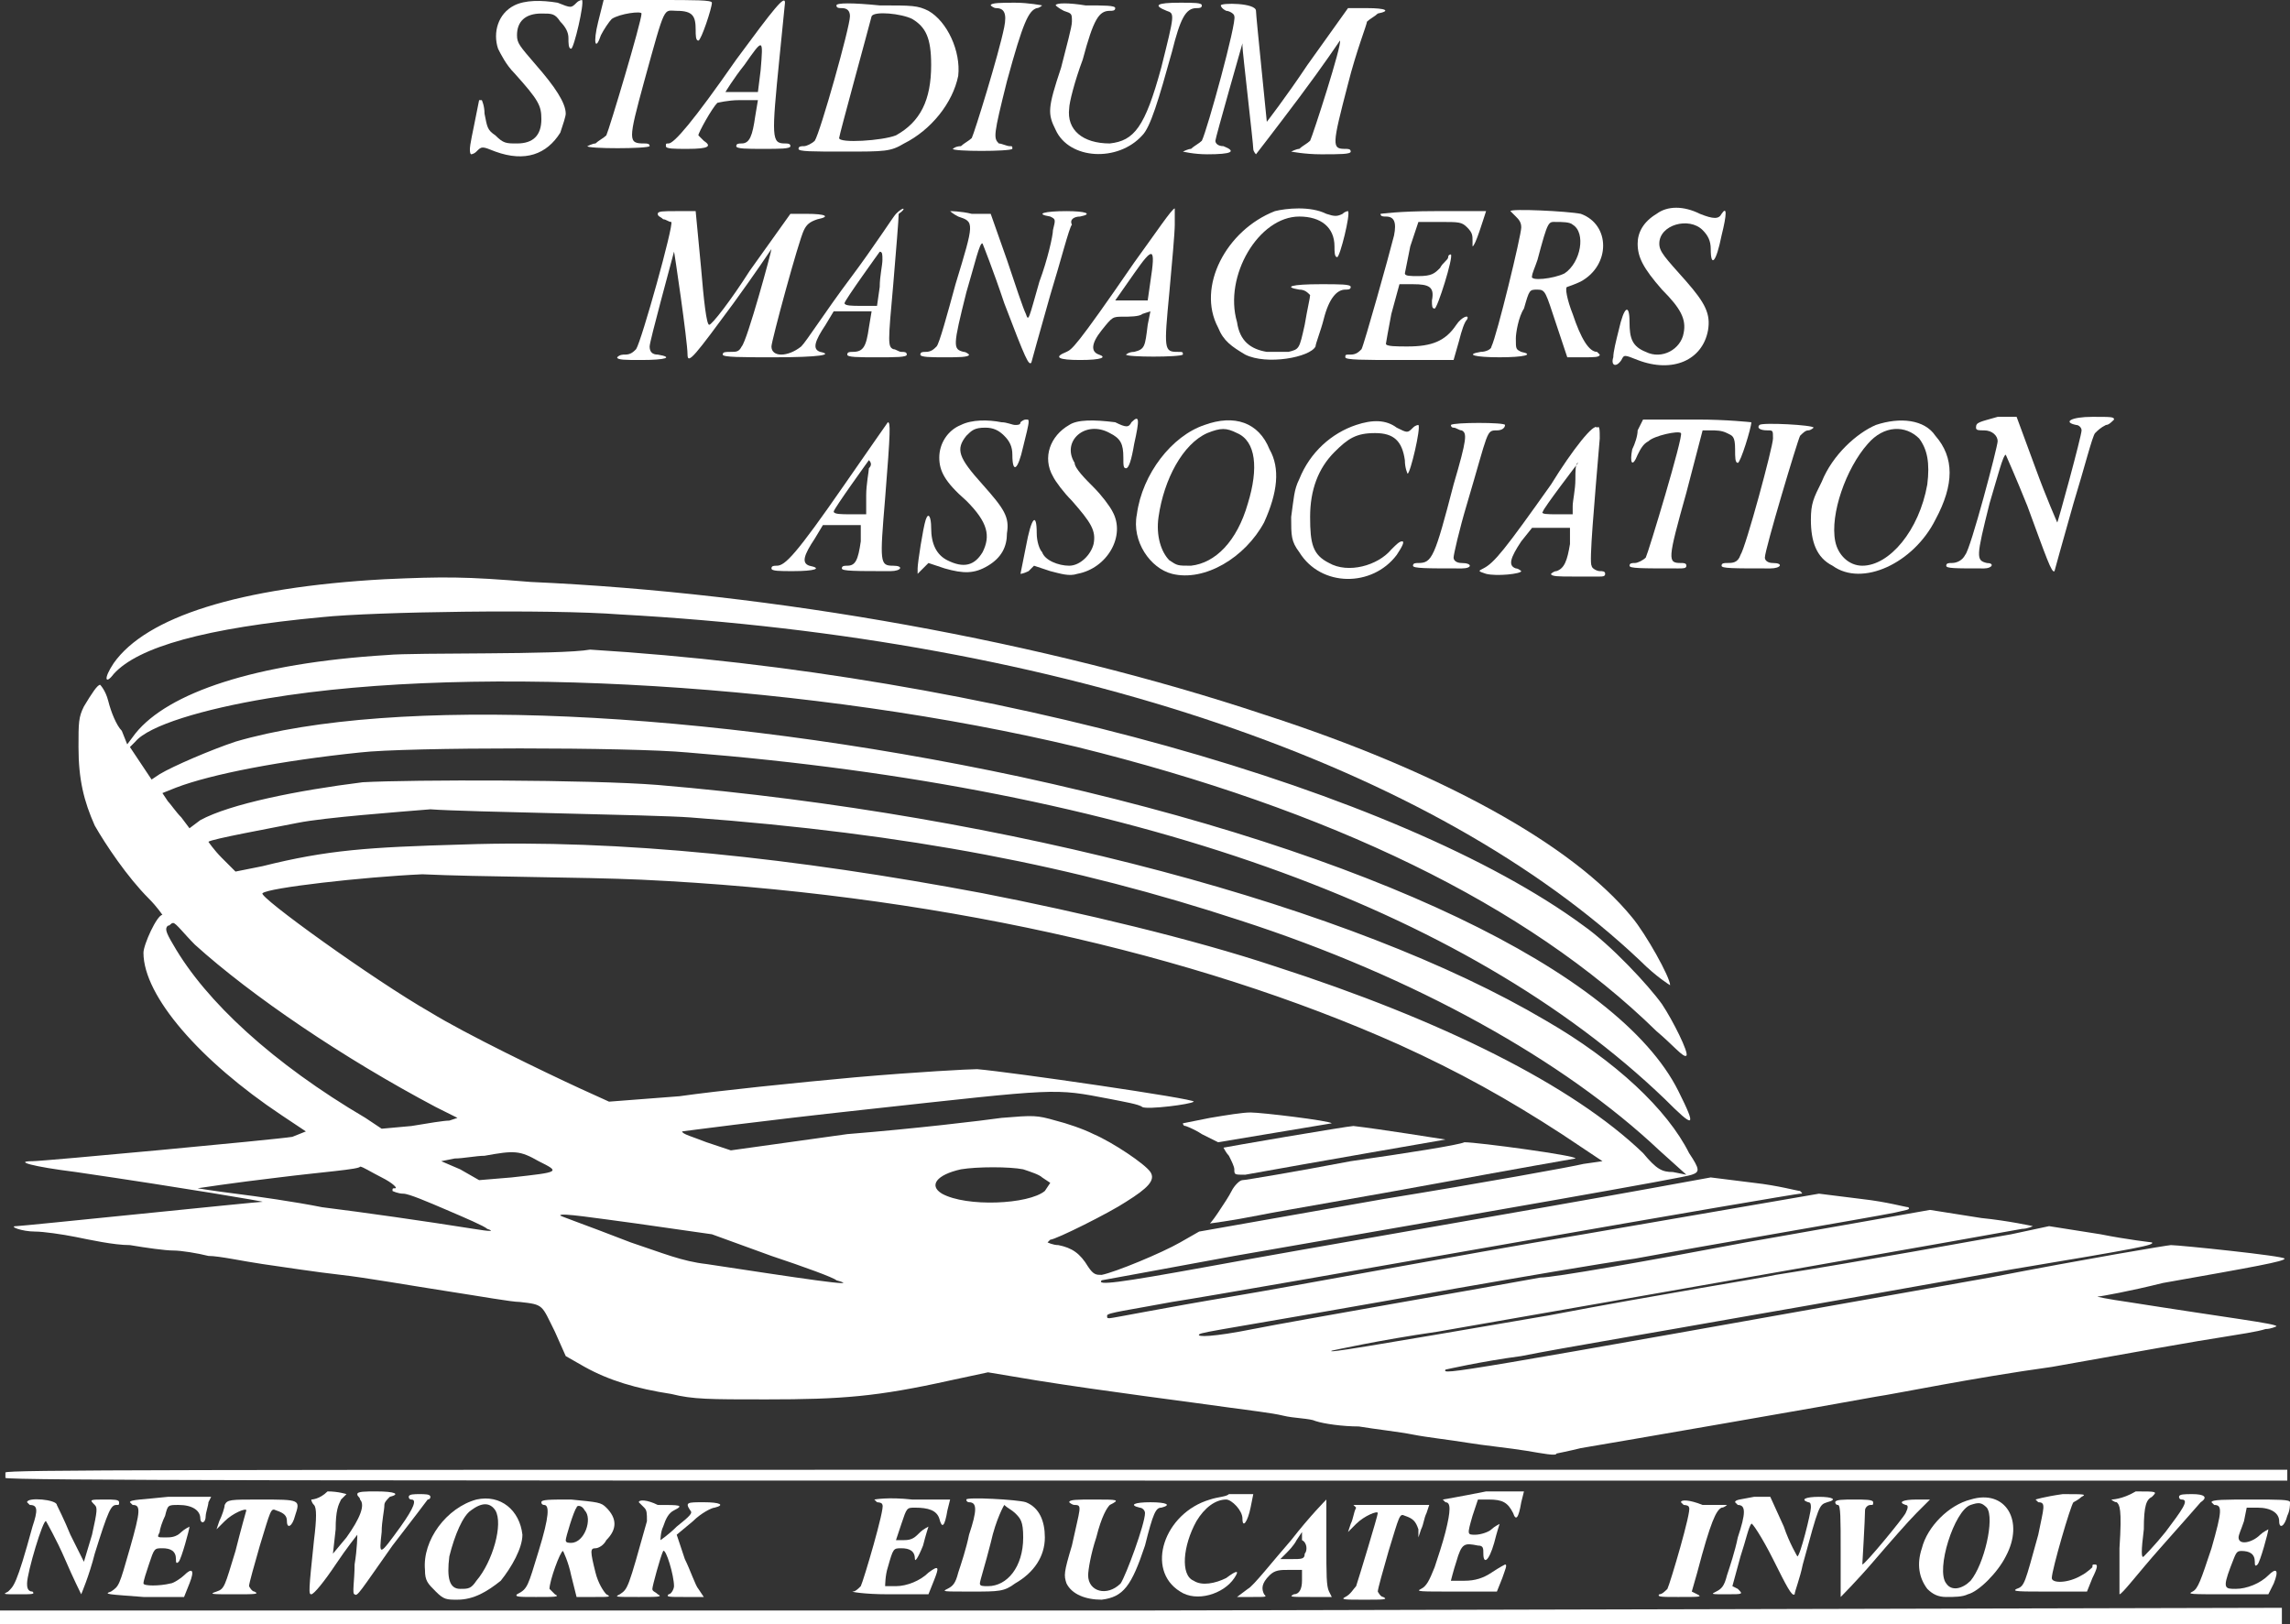 <?xml version="1.0" encoding="utf-8"?>
<!-- Generator: Adobe Illustrator 24.3.0, SVG Export Plug-In . SVG Version: 6.00 Build 0)  -->
<svg version="1.1" id="Layer_3" xmlns="http://www.w3.org/2000/svg" xmlns:xlink="http://www.w3.org/1999/xlink" x="0px" y="0px"
	 viewBox="0 0 84.6 60" style="enable-background:new 0 0 84.6 60;" xml:space="preserve">
<rect x="0" y="0" width="84.6" height="60" fill="#333333" stroke="none"/>
<style type="text/css">
	.st0{fill-rule:evenodd;clip-rule:evenodd;fill:#FFFFFF;}
</style>
<g>
	<path class="st0" d="M19,0.2c-0.6,0.3-0.8,1-0.6,1.6C18.5,2,18.7,2.4,19,2.7c0.9,1,1,1.2,1,1.7c0,0.6-0.3,0.9-0.9,0.9
		c-0.4,0-0.5,0-0.8-0.3C18,4.8,18,4.7,17.9,4.2c0-0.3-0.1-0.5-0.1-0.5c0,0-0.1,0-0.1,0c0,0-0.1,0.5-0.2,1c-0.1,0.5-0.2,0.9-0.1,1
		c0,0,0.1,0,0.2-0.1c0.2-0.2,0.2-0.2,0.7,0c1.1,0.4,1.9,0.1,2.4-0.7c0.1-0.3,0.2-0.6,0.2-0.7c0-0.4-0.4-1-1.1-1.8
		c-0.6-0.7-0.7-0.8-0.7-1.1c0-0.5,0.3-0.8,0.9-0.8c0.4,0,0.5,0,0.7,0.3C20.9,1,21,1.2,21,1.4c0,0.2,0,0.4,0.1,0.4
		c0.1,0,0.5-1.7,0.4-1.8c0,0-0.1,0-0.2,0.1c-0.2,0.2-0.2,0.2-0.7,0C20,0,19.4,0,19,0.2z"/>
	<path class="st0" d="M27.2,2.2c-1.6,2.3-2.3,3.1-2.5,3.1c-0.1,0-0.1,0-0.1,0.1c0,0.1,0.3,0.1,0.8,0.1c0.8,0,0.9-0.1,0.6-0.3
		c-0.1-0.1-0.2-0.2-0.2-0.2c0-0.1,0.5-1,0.7-1.2c0,0,0.4-0.1,0.8-0.1l0.7,0l-0.1,0.6c-0.1,0.7-0.2,1-0.5,1c-0.1,0-0.2,0-0.2,0.1
		c0,0.1,0.4,0.1,1,0.1c0.6,0,1,0,1-0.1c0-0.1-0.1-0.1-0.2-0.1c-0.5,0-0.5-0.2-0.2-3.2C28.9,1.1,29,0.1,29,0.1
		C29-0.2,28.6,0.3,27.2,2.2z M28.1,2.6L28,3.4l-0.6,0c-0.3,0-0.6,0-0.6,0c0,0,0.3-0.5,0.7-1C28.2,1.4,28.2,1.4,28.1,2.6z"/>
	<path class="st0" d="M22.1,0.8c-0.2,0.8-0.1,1.1,0.1,0.5c0.1-0.2,0.3-0.5,0.4-0.6c0.3-0.2,1.1-0.3,1.1-0.2c0,0.3-1.2,4.3-1.3,4.5
		c-0.1,0.1-0.3,0.2-0.4,0.3c-0.1,0-0.3,0.1-0.3,0.1c0,0.1,2.2,0.1,2.3,0c0-0.1-0.1-0.1-0.2-0.1c-0.6,0-0.6-0.1,0-2.3
		c0.8-2.9,0.7-2.6,1.2-2.6c0.6,0,0.7,0.2,0.7,0.7c0,0.2,0,0.4,0.1,0.4c0.1,0,0.5-1.2,0.5-1.4c0-0.1-0.6-0.1-2-0.1h-2L22.1,0.8z"/>
	<path class="st0" d="M30.9,0.2c0,0.1,0.1,0.1,0.2,0.1c0.2,0,0.3,0.1,0.3,0.3c0,0.4-1.1,4.3-1.3,4.6c-0.1,0.1-0.3,0.2-0.4,0.2
		c-0.1,0-0.2,0-0.2,0.1c0,0.1,0.5,0.1,1.7,0.1c1.5,0,1.7,0,2.2-0.3c1-0.5,1.8-1.5,2-2.5c0.1-0.9-0.4-2-1.1-2.4
		c-0.4-0.2-0.6-0.2-1.8-0.2C31.5,0.1,30.9,0.1,30.9,0.2z M33.7,0.7c0.5,0.3,0.7,0.7,0.7,1.7c0,1.3-0.4,2.1-1.3,2.6
		C32.6,5.2,31,5.3,31,5.1C31,5,32.1,1,32.2,0.6C32.3,0.4,33.3,0.5,33.7,0.7z"/>
	<path class="st0" d="M36.6,0.2c0,0,0.1,0.1,0.2,0.1c0.3,0,0.4,0.2,0.3,0.7c-0.2,1-1.1,3.9-1.2,4.1c-0.1,0.1-0.3,0.2-0.4,0.3
		c-0.2,0-0.3,0.1-0.3,0.1c0,0.1,2.1,0.1,2.2,0c0-0.1,0-0.1-0.1-0.1c-0.1,0-0.3-0.1-0.4-0.1C36.7,5.1,36.7,5,37.2,3
		c0.6-2.2,0.8-2.6,1.1-2.7c0.1,0,0.2-0.1,0.2-0.1s-0.5-0.1-1-0.1C37,0.1,36.6,0.1,36.6,0.2z"/>
	<path class="st0" d="M39,0.2c0,0,0.1,0.1,0.3,0.2c0.3,0.1,0.3,0.1,0.3,0.4c0,0.2-0.2,0.9-0.4,1.7C38.7,4,38.7,4.2,39,4.8
		C39.5,5.9,41.3,6,42.2,5c0.3-0.3,0.6-1.3,1.1-3.1c0.3-1.2,0.5-1.6,0.9-1.6c0.1,0,0.2,0,0.2-0.1c0-0.1-0.3-0.1-0.8-0.1
		c-0.9,0-1,0.1-0.5,0.3c0.3,0.1,0.3,0.1-0.2,2.1c-0.6,2.2-1,2.7-1.9,2.8C40,5.3,39.4,4.8,39.5,4c0-0.2,0.2-1,0.5-1.8
		c0.4-1.5,0.6-1.8,1-1.8c0.1,0,0.2,0,0.2-0.1c0-0.1-0.4-0.1-1.1-0.1C39.5,0.1,39,0.1,39,0.2z"/>
	<path class="st0" d="M45.1,0.2c0,0,0,0.1,0.2,0.2c0.1,0,0.3,0.1,0.3,0.2c0.1,0.2-1,4.2-1.2,4.6c-0.1,0.1-0.3,0.2-0.4,0.3
		c-0.1,0-0.3,0.1-0.3,0.1c0,0,0.4,0.1,0.9,0.1c0.9,0,1.1-0.1,0.6-0.3c-0.2,0-0.3-0.1-0.3-0.2c0-0.1,1-3.6,1-3.6c0,0,0,0,0,0.1
		c0,0.2,0.4,3.6,0.4,3.8c0,0.1,0.1,0.2,0.1,0.2c0,0,0.7-0.9,1.6-2.1s1.5-2.1,1.5-2.1c0.1,0.1-1,3.5-1.1,3.7
		c-0.1,0.1-0.3,0.2-0.4,0.3c-0.1,0-0.3,0.1-0.3,0.1c0,0,0.5,0.1,1.1,0.1c0.7,0,1.1,0,1.1-0.1c0-0.1-0.1-0.1-0.2-0.1
		c-0.5,0-0.5-0.1,0.1-2.4c0.3-1.2,0.7-2.2,0.7-2.3c0.1-0.1,0.3-0.2,0.4-0.3c0.5-0.1,0.3-0.2-0.4-0.2l-0.7,0l-1.5,2.1
		c-0.8,1.2-1.5,2.1-1.5,2.1c0,0-0.1-1-0.2-2s-0.2-2-0.2-2.1C46.4,0.1,45.1,0.1,45.1,0.2z"/>
	<path class="st0" d="M33.1,7.9c-0.1,0.1-0.8,1.2-1.7,2.4s-1.6,2.3-1.8,2.5c-0.5,0.4-1.1,0.4-1.1,0c0-0.2,1-3.9,1.2-4.3
		c0.1-0.2,0.2-0.3,0.5-0.4c0.5-0.1,0.3-0.2-0.4-0.2h-0.6l-1.5,2.1C27,11.1,26.3,12,26.2,12s-0.2-0.9-0.3-2.1l-0.2-2.1l-0.7,0
		c-0.5,0-0.7,0-0.7,0.1c0,0.1,0.1,0.1,0.2,0.2c0.1,0,0.2,0.1,0.3,0.1c0.1,0.1-1.1,4.4-1.3,4.7c-0.1,0.1-0.2,0.2-0.4,0.2
		c-0.1,0-0.2,0-0.3,0.1c0,0.1,0.3,0.1,0.9,0.1c0.9,0,1.2-0.1,0.6-0.2c-0.2,0-0.3-0.1-0.3-0.3c0-0.2,0.8-3.1,0.9-3.5
		c0-0.1,0.5,3.3,0.5,3.8c0,0.4,0.3,0,1.7-1.9c0.8-1.1,1.4-2,1.4-2c0,0.1-0.9,3.4-1.1,3.6c-0.1,0.2-0.2,0.2-0.4,0.2
		c-0.2,0-0.3,0-0.3,0.1s0.7,0.1,1.9,0.1c1.7,0,2.2-0.1,1.7-0.2c-0.3-0.1-0.2-0.4,0.2-1l0.3-0.5h0.7h0.7l-0.1,0.6
		c-0.1,0.7-0.2,0.9-0.6,0.9c-0.1,0-0.2,0-0.2,0.1s0.4,0.1,1.1,0.1s1.1,0,1.1-0.1s-0.1-0.1-0.2-0.1c-0.1,0-0.2-0.1-0.3-0.1
		c-0.2-0.1-0.2-0.2,0-2.4c0.1-1.2,0.2-2.4,0.2-2.6C33.5,7.7,33.4,7.6,33.1,7.9z M32.6,9.6c0,0.2-0.1,0.6-0.1,1l-0.1,0.7h-0.6
		c-0.3,0-0.6,0-0.6-0.1c0-0.1,1.3-1.9,1.3-1.9C32.6,9.3,32.6,9.4,32.6,9.6z"/>
	<path class="st0" d="M41.9,9.7c-2.2,3.2-2.3,3.2-2.5,3.3c-0.5,0.2-0.3,0.3,0.5,0.3c0.8,0,1-0.1,0.7-0.2s-0.3-0.4,0.1-0.9
		c0.4-0.5,0.4-0.5,0.8-0.5c0.2,0,0.6,0,0.7-0.1l0.3-0.1L42.4,12c-0.1,0.8-0.1,0.9-0.5,1c-0.2,0-0.3,0.1-0.3,0.1c0,0.1,2,0.1,2.1,0
		c0-0.1,0-0.1-0.2-0.1c-0.5,0-0.5-0.1-0.3-2.2c0.1-1.1,0.2-2.2,0.2-2.5c0-0.4,0-0.6,0-0.6C43.3,7.7,42.7,8.6,41.9,9.7z M42.5,10.4
		l-0.1,0.7l-0.6,0l-0.6,0l0.7-1C42.6,9.1,42.7,9.1,42.5,10.4z"/>
	<path class="st0" d="M47.1,7.8c-1.8,0.7-2.9,2.8-2.1,4.3c0.2,0.5,0.5,0.7,1,1c0.8,0.4,2.4,0.1,2.6-0.3c0-0.1,0.2-0.6,0.3-1
		c0.2-0.8,0.5-1.1,0.8-1.1c0.1,0,0.2,0,0.2-0.1c0-0.1-0.4-0.1-1.1-0.1c-1.1,0-1.4,0.1-0.8,0.2c0.2,0,0.3,0.1,0.4,0.2
		c0,0.1-0.1,0.5-0.2,1.1c-0.2,0.9-0.2,0.9-0.6,1c-0.2,0-0.5,0-0.8,0c-0.6-0.1-1-0.4-1.1-1.1C45.2,10.2,46.5,8,48,8
		c0.8,0,1.3,0.4,1.3,1.1c0,0.2,0,0.4,0.1,0.4c0.1,0,0.5-1.6,0.4-1.7c0,0-0.1,0-0.2,0.1c-0.2,0.1-0.3,0.1-0.6,0
		C48.4,7.6,47.5,7.7,47.1,7.8z"/>
	<path class="st0" d="M61.2,7.9c-0.5,0.3-0.7,0.7-0.7,1.1c0,0.5,0.2,0.9,0.9,1.7c0.7,0.7,0.9,1.1,0.8,1.6c-0.1,0.6-0.8,1-1.4,0.7
		c-0.5-0.2-0.6-0.5-0.6-1.1c0-0.7-0.2-0.6-0.4,0.3c-0.1,0.4-0.2,0.8-0.2,1c-0.1,0.3,0.1,0.4,0.3,0.1c0.1-0.2,0.1-0.2,0.6,0
		c1.3,0.5,2.4,0,2.6-1.1c0.1-0.6-0.1-1-0.8-1.8c-0.8-0.9-1-1.1-1-1.4c0-0.7,1.1-1,1.6-0.5c0.2,0.2,0.3,0.4,0.3,0.7
		c0,0.7,0.2,0.5,0.4-0.5c0.2-0.8,0.2-1.1,0-0.8c-0.1,0.2-0.3,0.2-0.8,0C62.2,7.6,61.6,7.6,61.2,7.9z"/>
	<path class="st0" d="M35.1,7.8c0,0,0.1,0.1,0.3,0.2c0.6,0.2,0.6,0.2-0.1,2.5c-0.3,1.1-0.6,2.2-0.7,2.3S34.4,13,34.2,13
		c-0.1,0-0.2,0-0.2,0.1s0.4,0.1,0.9,0.1c0.5,0,0.9,0,0.9-0.1c0,0-0.1-0.1-0.2-0.1c-0.4-0.1-0.4-0.2,0.1-2.2c0.3-1,0.5-1.9,0.6-1.8
		c0,0,0.4,1,0.8,2.2c0.8,2.1,0.9,2.3,1,2.2c0,0,0.3-1.1,0.7-2.5c0.4-1.3,0.7-2.5,0.8-2.6C39.5,8.1,39.7,8,39.9,8
		c0.5-0.1,0.2-0.2-0.5-0.2c-0.8,0-1.2,0.1-0.6,0.2C39,8.1,39,8.1,38.9,8.5c0,0.2-0.2,1.1-0.5,1.9c-0.4,1.4-0.4,1.5-0.5,1.2
		c-0.1-0.2-0.4-1.1-0.7-2l-0.6-1.7l-0.7,0C35.5,7.8,35.1,7.8,35.1,7.8z"/>
	<path class="st0" d="M51,7.9C51,8,51.1,8,51.2,8c0.3,0,0.4,0.2,0.3,0.7c-0.2,0.8-1.1,4-1.2,4.2c-0.1,0.1-0.2,0.2-0.4,0.2
		s-0.2,0-0.2,0.1s0.7,0.1,2,0.1h2l0.2-0.7c0.1-0.4,0.2-0.7,0.3-0.8c0.1-0.2-0.2-0.1-0.4,0.2c-0.4,0.6-0.9,0.8-1.8,0.8
		c-0.4,0-0.8,0-0.8-0.1c0,0,0.1-0.6,0.2-1.1l0.3-1.1h0.5c0.6,0,0.8,0.1,0.7,0.6c0,0.2,0,0.3,0.1,0.3c0.1,0,0.7-1.9,0.6-2
		c0,0-0.1,0-0.1,0.1c0,0.1-0.2,0.2-0.3,0.4c-0.2,0.2-0.3,0.3-0.8,0.3c-0.3,0-0.5,0-0.5-0.1c0,0,0.1-0.5,0.2-1l0.3-0.9h0.8
		c0.7,0,0.8,0,1,0.2c0.2,0.2,0.2,0.3,0.2,0.5c0,0.2,0,0.2,0,0.2c0.1,0,0.4-1,0.5-1.3c0,0-0.9,0-1.9,0C51.7,7.8,51,7.9,51,7.9z"/>
	<path class="st0" d="M55.8,7.8c0,0,0.1,0.1,0.2,0.2c0.1,0.1,0.2,0.2,0.2,0.4c0,0.3-0.9,4-1.1,4.4c0,0.1-0.2,0.2-0.4,0.2
		c-0.6,0.1-0.2,0.2,0.7,0.2s1.3-0.1,0.8-0.2C56,12.9,56,12.9,56,12.5c0-0.2,0.1-0.8,0.3-1.1c0.2-0.7,0.2-0.7,0.5-0.7
		c0.3,0,0.3,0.1,0.7,1.3l0.4,1.2l0.6,0c0.4,0,0.6,0,0.6-0.1c0,0-0.1-0.1-0.1-0.1c-0.3,0-0.6-0.5-0.9-1.4c-0.2-0.5-0.3-1-0.2-1
		c0,0,0.3-0.1,0.5-0.2c1.1-0.6,1.1-2.1,0-2.5C57.9,7.8,55.8,7.7,55.8,7.8z M58.1,8.3c0.5,0.3,0.3,1.4-0.3,1.8
		c-0.4,0.2-1.3,0.3-1.2,0.1c0-0.1,0.1-0.3,0.2-0.6c0.4-1.5,0.4-1.4,0.7-1.4C57.7,8.2,58,8.2,58.1,8.3z"/>
	<path class="st0" d="M31.2,17.9c-1.8,2.6-2.2,3-2.5,3c-0.1,0-0.2,0-0.2,0.1c0,0.1,0.3,0.1,0.8,0.1c0.8,0,1.1-0.1,0.6-0.2
		c-0.3-0.1-0.2-0.4,0.2-1l0.3-0.5h0.7h0.7l0,0.6c-0.1,0.7-0.2,0.9-0.5,0.9c-0.1,0-0.2,0-0.2,0.1c0,0.1,0.5,0.1,1.8,0.1
		c0.4,0,0.5-0.2,0.1-0.2c-0.5,0-0.5-0.1-0.3-2.5c0.2-2.5,0.2-2.8,0.1-2.8C32.8,15.6,32.1,16.6,31.2,17.9z M32.1,17.3
		c0,0.1-0.1,0.6-0.1,1L32,19h-0.6c-0.3,0-0.6,0-0.6-0.1c0-0.1,1.3-1.9,1.3-1.9C32.2,17.1,32.2,17.2,32.1,17.3z"/>
	<path class="st0" d="M35.5,15.7c-0.5,0.2-0.8,0.7-0.8,1.2c0,0.5,0.2,0.9,1,1.6c0.8,0.8,0.9,1.3,0.6,1.9c-0.3,0.5-0.7,0.6-1.3,0.3
		c-0.4-0.2-0.6-0.6-0.6-1.2c0-0.4-0.1-0.6-0.2-0.3c-0.1,0.3-0.3,1.6-0.3,1.8v0.2l0.2-0.2l0.2-0.2l0.6,0.2c0.7,0.2,1.1,0.2,1.6-0.1
		c0.5-0.3,0.7-0.7,0.7-1.2c0.1-0.6-0.1-0.9-0.9-1.8c-0.9-1-1-1.3-0.6-1.8c0.2-0.2,0.3-0.3,0.7-0.3c0.3,0,0.5,0.1,0.7,0.3
		c0.2,0.2,0.3,0.4,0.3,0.7c0,0.7,0.2,0.6,0.4-0.3c0.1-0.4,0.2-0.8,0.2-0.9c0-0.1,0-0.1-0.1-0.1c-0.1,0-0.2,0.1-0.2,0.1
		c0,0.1-0.1,0.1-0.2,0.1c-0.1,0-0.3-0.1-0.5-0.1C36.5,15.5,35.9,15.5,35.5,15.7z"/>
	<path class="st0" d="M39.5,15.7c-0.7,0.4-1,1.2-0.6,1.9c0.1,0.2,0.4,0.6,0.7,0.9c0.7,0.8,0.9,1.1,0.8,1.6c-0.1,0.4-0.5,0.8-0.9,0.8
		c-0.4,0-0.9-0.2-1-0.5c-0.1-0.1-0.2-0.4-0.2-0.7c0-0.8-0.2-0.6-0.4,0.5c-0.1,0.5-0.2,1-0.2,1c0,0,0.1,0,0.3-0.1l0.2-0.2l0.6,0.2
		c0.4,0.1,0.7,0.2,1,0.1c1.1-0.2,1.8-1.4,1.3-2.3c-0.1-0.2-0.4-0.6-0.7-0.9c-0.3-0.3-0.7-0.7-0.7-0.9c-0.5-0.8,0.4-1.6,1.3-1.1
		c0.4,0.2,0.5,0.4,0.5,0.9c0,0.3,0,0.4,0.1,0.4c0.1,0,0.2-0.3,0.3-0.9c0.2-0.9,0.2-1.1-0.1-0.8c-0.1,0.2-0.2,0.2-0.6,0
		C40.4,15.5,39.8,15.5,39.5,15.7z"/>
	<path class="st0" d="M44.5,15.7c-1.2,0.4-2.3,1.8-2.5,3.3c-0.2,1,0.5,2,1.3,2.2c1.2,0.3,2.7-0.6,3.4-1.9c0.5-1.1,0.6-2,0.2-2.7
		C46.5,15.6,45.6,15.3,44.5,15.7z M45.7,16c0.7,0.3,0.8,1.3,0.4,2.6c-0.4,1.4-1.2,2.2-2.1,2.3c-0.5,0-0.5,0-0.8-0.2
		c-0.3-0.3-0.5-0.9-0.4-1.6c0.2-1.4,0.9-2.7,1.8-3.1C45.1,15.8,45.3,15.8,45.7,16z"/>
	<path class="st0" d="M50.1,15.7c-0.9,0.3-1.7,1-2.1,2c-0.2,0.4-0.2,0.7-0.3,1.4c0,0.7,0,0.9,0.3,1.3c0.8,1.3,2.7,1.3,3.6,0.1
		c0.2-0.3,0.3-0.5,0.2-0.5c-0.1,0-0.2,0.1-0.4,0.3c-0.5,0.6-1.6,0.9-2.3,0.5c-0.6-0.3-0.7-0.7-0.7-1.7c0-1,0.3-1.8,0.9-2.4
		c0.5-0.5,0.8-0.7,1.5-0.7c0.7,0,1,0.3,1.1,1c0,0.3,0.1,0.5,0.1,0.5c0.1,0,0.5-1.7,0.4-1.8c0,0-0.1,0-0.2,0.1
		c-0.2,0.2-0.2,0.2-0.6,0C51.2,15.5,50.7,15.5,50.1,15.7z"/>
	<path class="st0" d="M57.3,17.9c-1.7,2.4-2.1,2.9-2.5,3.1c-0.2,0.1-0.2,0.1,0.1,0.2c0.4,0.1,1.3,0,1.3-0.1c0,0-0.1-0.1-0.2-0.1
		c-0.3-0.1-0.2-0.4,0.2-1l0.4-0.5h0.7H58l0,0.6c-0.1,0.6-0.2,0.9-0.5,1c-0.1,0-0.2,0.1-0.2,0.1c0,0.1,0.3,0.1,0.8,0.1
		c0.4,0,0.9,0,1,0c0.1,0,0.2,0,0.2-0.1c0-0.1-0.1-0.1-0.2-0.1c-0.1,0-0.3-0.1-0.3-0.2c-0.1-0.1,0.1-2.3,0.3-4.7c0-0.3,0-0.5-0.1-0.4
		C58.9,15.6,58.1,16.6,57.3,17.9z M58.2,17.7c0,0.4-0.1,0.8-0.1,1l0,0.3h-0.6c-0.3,0-0.6,0-0.5-0.1c0-0.1,1.3-1.8,1.3-1.8
		C58.2,17.1,58.2,17.4,58.2,17.7z"/>
	<path class="st0" d="M69.3,15.7c-0.7,0.3-1.6,1.1-2,2.1c-0.3,0.6-0.4,0.8-0.4,1.4c0,0.8,0.2,1.4,0.8,1.7c1.1,0.8,3-0.1,3.8-1.7
		c0.7-1.3,0.7-2.3,0-3.1C71.1,15.5,70.2,15.4,69.3,15.7z M70.9,16.2c0.3,0.4,0.4,0.9,0.3,1.7c-0.3,1.7-1.4,3-2.4,3
		c-0.5,0-0.9-0.4-1-0.9c-0.2-1,0.4-2.7,1.2-3.6C69.6,15.7,70.4,15.7,70.9,16.2z"/>
	<path class="st0" d="M53.6,15.7c0,0,0,0.1,0.1,0.1c0.1,0,0.2,0.1,0.3,0.1c0.2,0.1,0.2,0.3-0.3,2c-0.7,2.7-0.8,2.9-1.3,2.9
		c-0.1,0-0.2,0-0.2,0.1c0,0.1,0.5,0.1,1.8,0.1c0.4,0,0.4-0.2,0-0.2c-0.2,0-0.3-0.1-0.3-0.2c0-0.1,0.2-1,0.5-2
		c0.8-2.7,0.7-2.7,1.1-2.7c0.2,0,0.3-0.1,0.3-0.2C55.6,15.6,53.7,15.6,53.6,15.7z"/>
	<path class="st0" d="M60.5,15.9c0,0.2-0.1,0.5-0.2,0.7c-0.1,0.5,0,0.7,0.2,0.2c0.1-0.2,0.2-0.4,0.4-0.5c0.2-0.2,1.1-0.4,1.2-0.3
		c0.1,0.1-1.2,4.4-1.3,4.6c-0.1,0.1-0.3,0.2-0.4,0.2c-0.1,0-0.2,0-0.2,0.1c0,0.1,0.4,0.1,1.8,0.1c0.2,0,0.3,0,0.3-0.1
		c0-0.1-0.1-0.1-0.2-0.1c-0.5,0-0.5-0.1,0.2-2.6l0.6-2.3l0.3,0c0.2,0,0.4,0,0.6,0.1c0.2,0.1,0.3,0.1,0.3,0.6c0,0.3,0,0.5,0.1,0.5
		c0.1,0,0.5-1.3,0.5-1.5c0,0-0.9-0.1-2-0.1h-2L60.5,15.9z"/>
	<path class="st0" d="M65,15.7c-0.1,0.1,0,0.2,0.3,0.2c0.2,0,0.2,0,0.2,0.3c0,0.3-1,4-1.2,4.3c-0.1,0.3-0.3,0.3-0.5,0.3
		c-0.1,0-0.2,0-0.2,0.1c0,0.1,0.4,0.1,1.8,0.1c0.4,0,0.5-0.2,0.1-0.2c-0.2,0-0.3-0.1-0.3-0.2c0-0.3,1.2-4.3,1.3-4.5
		c0.1-0.1,0.2-0.2,0.3-0.2c0.1,0,0.2-0.1,0.2-0.1C67,15.7,65.1,15.6,65,15.7z"/>
	<path class="st0" d="M73,15.8c0,0.1,0.1,0.1,0.3,0.1c0.3,0,0.5,0.2,0.5,0.4c0,0.2-1,4-1.2,4.2c-0.1,0.2-0.3,0.3-0.5,0.3
		c-0.1,0-0.2,0-0.2,0.1c0,0.1,0.3,0.1,1.4,0.1c0.3,0,0.4-0.2,0.1-0.2c-0.4-0.1-0.4-0.2,0.1-2.2c0.3-1,0.5-1.8,0.6-1.8
		c0,0,0.4,0.9,0.8,1.9c0.7,1.9,0.9,2.5,1,2.4c0,0,0.3-1.1,0.7-2.5c0.4-1.3,0.7-2.5,0.8-2.6c0.1-0.1,0.2-0.2,0.4-0.3
		c0.1,0,0.2-0.1,0.3-0.2c0-0.1-0.1-0.1-0.8-0.1c-0.8,0-1.1,0.2-0.6,0.3c0.1,0,0.2,0.1,0.2,0.2c0,0.2-0.9,3.5-0.9,3.4
		c0,0-0.4-0.9-0.8-2l-0.7-1.9l-0.7,0C73.1,15.6,73,15.6,73,15.8z"/>
	<path class="st0" d="M14.2,21.4c-5.4,0.3-8.8,1.4-10,3.1c-0.4,0.6-0.3,0.8,0,0.4c0.9-1,3.4-1.7,7.7-2.1c1.9-0.2,8.4-0.3,11-0.1
		c16.4,0.9,30.1,5.6,37.7,12.8c0.6,0.6,1.1,0.9,1.1,0.9c0-0.3-0.9-1.9-1.4-2.5c-2.2-2.7-7.1-5.4-13.6-7.5
		c-8.1-2.7-18.1-4.5-27.1-4.9C17.2,21.3,16.4,21.3,14.2,21.4z"/>
	<path class="st0" d="M14.3,24.2c-4.9,0.3-8.1,1.4-9.3,2.9l-0.3,0.4L4.5,27c-0.2-0.2-0.4-0.7-0.5-1.1c-0.1-0.4-0.3-0.6-0.3-0.6
		c-0.1,0-0.3,0.3-0.6,0.8c-0.2,0.4-0.2,0.6-0.2,1.5c0,1.2,0.2,2,0.6,2.9c0.4,0.7,1.2,1.9,2,2.7C5.8,33.5,6,33.8,6,33.8
		c-0.2,0-0.7,1.1-0.7,1.4c0,1.6,2.1,4,5.1,6l0.9,0.6L10.8,42c-0.6,0.1-9.2,0.9-9.6,0.9c-0.7,0,0,0.2,1.6,0.4c4.1,0.6,7,1.1,6.9,1.1
		c-0.2,0-8.9,0.9-9.1,0.9c-0.3,0,0.2,0.2,0.7,0.2c0.3,0,1,0.1,1.5,0.2S4.2,46,4.8,46c0.6,0.1,1.3,0.2,1.6,0.2c0.3,0,0.9,0.1,1.3,0.2
		c0.4,0,1.3,0.2,2,0.3c0.7,0.1,2,0.3,2.9,0.4c0.9,0.1,2.6,0.4,3.9,0.6s2.4,0.4,2.7,0.4c0.9,0.1,0.8,0.1,1.3,1.1l0.4,0.9l0.7,0.4
		c0.9,0.5,1.9,0.8,3.2,1c0.8,0.2,1.4,0.2,3.5,0.2c2.8,0,4.1-0.1,6.8-0.7l1.4-0.3l1.8,0.3c2.5,0.4,5.7,0.8,7.1,1
		c0.7,0.1,1.6,0.2,2,0.3c0.4,0.1,1,0.1,1.2,0.2c0.3,0.1,1,0.2,1.6,0.2c0.6,0.1,1.5,0.2,2,0.3c0.5,0.1,1.4,0.2,2,0.3
		c0.6,0.1,1.6,0.2,2.2,0.3c0.6,0.1,1.1,0.2,1.1,0.1c0,0,0.5-0.1,0.9-0.2c1.2-0.2,9.3-1.6,10.9-1.9c0.7-0.1,3.6-0.7,6.5-1.1
		c2.8-0.5,5.6-1,6.3-1.1c0.6-0.1,1.3-0.2,1.6-0.3c0.2,0,0.4-0.1,0.4-0.1c0-0.1-1.7-0.3-5.5-0.9c-0.7-0.1-1.2-0.2-1.1-0.2
		c0.1,0,1.2-0.2,2.4-0.5c3.4-0.6,4.5-0.8,4.5-0.9S80.5,46,80.2,46c-0.1,0-3.1,0.5-6.7,1.2c-20.2,3.6-20.2,3.6-20.1,3.4
		c0,0,1.3-0.3,2.8-0.5c1.5-0.3,5.1-0.9,7.9-1.4c2.9-0.5,7.4-1.3,10.2-1.8c4.8-0.8,5.3-0.9,5.2-1c0,0-0.9-0.1-1.9-0.3l-1.9-0.3
		l-1.4,0.3c-1.2,0.2-5.5,1-8.7,1.5c-0.4,0.1-4.2,0.7-8.4,1.5c-7,1.2-8.2,1.4-8,1.3c0,0,1.8-0.4,3.9-0.7c6.9-1.2,21.1-3.7,21.6-3.8
		c0.2,0,0.4-0.1,0.4-0.1c0,0-0.9-0.2-1.9-0.3l-1.9-0.3l-6.8,1.2c-3.7,0.7-7.1,1.3-7.6,1.3c-1.6,0.3-9.1,1.6-10.6,1.9
		c-1.5,0.3-2.1,0.3-2,0.2c0.1-0.1,1.1-0.2,9.5-1.7c2.3-0.4,5.2-0.9,6.6-1.1C63.1,46,69,45,70,44.8c0.4-0.1,0.6-0.1,0.5-0.2
		c-0.1,0-0.8-0.2-1.7-0.3l-1.6-0.2l-8.7,1.5c-4.8,0.8-10.6,1.9-13,2.3c-2.4,0.4-4.4,0.8-4.5,0.8c-0.1,0-0.1,0-0.1-0.1
		c0-0.1,0.8-0.2,2.4-0.5c1.3-0.2,7-1.2,12.7-2.2c5.7-1,10.4-1.8,10.5-1.8c0.1,0,0.1,0,0-0.1c-0.1,0-0.8-0.2-1.7-0.3l-1.6-0.2
		L61,43.9c-4.4,0.8-12.6,2.2-16.4,2.9c-3.3,0.6-4.1,0.7-3.9,0.5c0,0,2.2-0.4,4.9-0.9c9.2-1.6,16.7-2.9,16.9-3
		c0.3-0.1,0.3-0.2-0.1-0.8c-0.8-1.6-2.7-3.4-5.3-4.9c-7.1-4.2-19.8-7.6-32.8-8.7c-2.5-0.2-9.1-0.2-10.9-0.1c-2.4,0.3-4.9,0.8-6,1.4
		L7,30.6l-0.3-0.4c-0.2-0.2-0.4-0.5-0.5-0.6L6,29.3l0.5-0.2c1.3-0.5,3.9-1,6.8-1.3c1.7-0.2,10-0.2,12.1,0
		c16.3,1.3,28.7,5.7,36.1,12.8c1.1,1.1,1.2,1.1,0.5-0.3c-2.2-4.4-11.4-8.8-24.3-11.6c-11.7-2.5-23.2-3-29-1.3
		c-0.9,0.3-2.3,0.9-2.8,1.2l-0.3,0.2l-0.4-0.6l-0.4-0.6l0.2-0.2c0.5-0.6,2.5-1.2,4.9-1.6c7.8-1.3,20.3-0.5,29.9,1.8
		c9.3,2.3,16.6,5.8,21.4,10.5c0.6,0.5,1,1,1.1,0.9c0.1-0.1-0.5-1.3-0.9-1.9c-0.5-0.7-1.9-2.2-2.9-2.9c-6.8-5-22-9.3-36.7-10.2
		C20.7,24.2,15.3,24.1,14.3,24.2z M25.5,30.2c8.1,0.6,14.2,1.8,20.3,3.8c6.5,2.1,12,5.2,15.5,8.5l1,0.9l-0.5-0.1
		c-0.4,0-0.6-0.1-1.1-0.7c-2.6-2.5-7.4-4.9-13.6-6.9c-3-1-7.2-2-10.8-2.7c-6.9-1.3-13.4-2-19.2-1.8c-3.5,0.1-5,0.2-7.4,0.8l-1,0.2
		l-0.5-0.5c-0.3-0.3-0.5-0.6-0.5-0.6c0.1-0.1,2.3-0.5,3.3-0.7c1-0.2,3.7-0.4,4.9-0.5C17.2,30,24.2,30.1,25.5,30.2z M23.7,32.5
		c10.6,0.5,20.4,2.7,28,6.1c2.2,1,4,2,6,3.3l1.5,1L58.5,43c-0.4,0.1-3.7,0.7-7.4,1.3l-6.8,1.2l-0.7,0.4c-0.7,0.4-2.4,1.1-2.9,1.2
		c-0.2,0-0.3,0-0.5-0.3c-0.3-0.5-0.6-0.7-1.1-0.8c-0.2,0-0.4-0.1-0.4-0.1s0.1-0.1,0.1-0.1c0.2,0,2.2-1,2.8-1.4
		c0.8-0.5,1.1-0.8,0.9-1.1c-0.2-0.3-1.4-1.1-2.1-1.4c-0.4-0.2-1-0.4-1.4-0.5c-0.7-0.2-0.8-0.2-2-0.1c-0.7,0.1-3.2,0.4-5.7,0.6
		L27,42.5l-0.9-0.3c-0.5-0.2-0.9-0.3-0.9-0.4c0,0,3-0.4,6.7-0.8c7.3-0.8,7-0.8,9.1-0.4c0.5,0.1,1.1,0.2,1.2,0.3
		c0.2,0.1,1.8-0.1,1.9-0.2c0.1-0.1-6.8-1.1-8-1.2c-0.3,0-2.2,0.1-4.5,0.3c-2.2,0.2-5.1,0.5-6.5,0.7l-2.6,0.2l-1.1-0.5
		c-1.3-0.6-4.2-2-5.5-2.8c-2.1-1.2-6.4-4.3-6.2-4.4c0.2-0.2,3.7-0.6,5.9-0.7C17.7,32.4,21.5,32.4,23.7,32.5z M7.2,34.9
		c2.1,1.9,5.5,4.2,8.9,6l0.8,0.4l-0.3,0.1c-0.2,0-0.8,0.1-1.4,0.2l-1.1,0.1l-0.6-0.4c-3.4-2-5.9-4.3-7.1-6.4
		c-0.3-0.5-0.3-0.6-0.2-0.7c0.1,0,0.1-0.1,0.2-0.1S6.8,34.5,7.2,34.9z M19.9,42.9c0.8,0.4,0.8,0.4-1,0.6l-1.2,0.1L17,43.2l-0.7-0.3
		l0.5-0.1c0.3,0,0.8-0.1,1.1-0.1C19,42.5,19.2,42.5,19.9,42.9z M14.1,43.5c0.4,0.2,0.6,0.4,0.5,0.4s-0.1,0-0.1,0.1
		c0,0,0.2,0.1,0.4,0.1c0.2,0,0.9,0.3,1.6,0.6c0.7,0.3,1.4,0.6,1.5,0.7c0.3,0.1,0.1,0.1-0.5,0c-1.9-0.3-4-0.6-5.6-0.8
		c-1-0.2-2.4-0.4-3.2-0.5s-1.4-0.2-1.4-0.2c0,0,1.3-0.2,3-0.4c1.6-0.2,3-0.3,3-0.4C13.4,43.1,13.7,43.3,14.1,43.5z M37.8,43.2
		c0.3,0.1,0.6,0.2,0.7,0.3l0.3,0.2L38.6,44c-0.6,0.5-2.9,0.6-3.8,0.1c-0.5-0.3-0.2-0.7,0.7-0.9C36.1,43.1,37.3,43.1,37.8,43.2z
		 M23.5,45.2l2.8,0.4l2.2,0.8c1.2,0.4,2.3,0.8,2.4,0.9c1.1,0.3-1.5-0.1-4.8-0.6c-0.9-0.1-1.6-0.4-2.8-0.8c-1.8-0.7-2.7-1-2.6-1
		C20.7,44.8,22,45,23.5,45.2z"/>
	<path class="st0" d="M44.7,41.3c-0.5,0.1-1,0.2-1,0.2c0,0,0,0.1,0.1,0.1c0,0,0.3,0.1,0.6,0.3l0.6,0.3l1.8-0.3
		c2.4-0.4,2.4-0.4,2.4-0.4c-0.1-0.1-2.6-0.4-3-0.4C45.9,41.1,45.3,41.2,44.7,41.3z"/>
	<path class="st0" d="M47.5,42c-1.2,0.2-2.3,0.4-2.3,0.4c0,0,0.1,0.2,0.2,0.3c0.1,0.2,0.2,0.4,0.2,0.5c0,0.2,0,0.2,0.4,0.2
		c2.2-0.4,7.4-1.3,7.4-1.3c0,0-2.5-0.4-3.4-0.5C49.9,41.6,48.7,41.8,47.5,42z"/>
	<path class="st0" d="M49.9,42.9c-2.1,0.4-3.9,0.7-4,0.7c-0.1,0-0.3,0.2-0.4,0.4c-0.1,0.2-0.3,0.5-0.5,0.8s-0.3,0.4-0.3,0.4
		c0,0,0.8-0.1,1.8-0.3c1-0.2,4-0.7,6.7-1.2c2.7-0.5,5-0.9,5-0.9c0.1-0.1-3.6-0.6-4.1-0.6C53.9,42.3,52,42.6,49.9,42.9z"/>
	<path class="st0" d="M0.2,54.4c0,0.1,0,0.2,0,0.2c0,0.1,12.9,0.1,42.2,0.1h42.1v-0.2v-0.2H42.4C5.7,54.3,0.3,54.3,0.2,54.4z"/>
	<path class="st0" d="M17.6,55.4c-1.1,0.3-2,1.5-1.9,2.6c0,0.4,0.1,0.5,0.4,0.8c0.3,0.3,0.4,0.3,0.8,0.3c0.6,0,1.1-0.3,1.6-0.7
		c0.4-0.5,0.8-1.2,0.8-1.7C19.2,55.8,18.5,55.2,17.6,55.4z M18.3,55.8c0.3,0.5-0.1,1.9-0.7,2.6c-0.2,0.3-0.3,0.3-0.6,0.3
		c-0.4,0-0.5-0.4-0.4-1.2c0.2-0.8,0.5-1.5,0.8-1.7C17.8,55.5,18.1,55.5,18.3,55.8z"/>
	<path class="st0" d="M44.7,55.4c-1.7,0.5-2.4,2.6-1.1,3.4c0.6,0.4,1.6,0.1,2-0.5c0.2-0.3,0.1-0.3-0.3,0c-0.4,0.2-0.9,0.3-1.2,0.1
		c-0.5-0.2-0.4-1.3,0.1-2.2c0.3-0.5,0.7-0.8,1.1-0.8c0.2,0,0.6,0.4,0.6,0.7c0,0.4,0.2,0.1,0.3-0.4l0.1-0.5l-0.3,0
		c-0.2,0-0.5,0-0.6,0C45.3,55.3,45,55.3,44.7,55.4z"/>
	<path class="st0" d="M47.7,56.9c-0.7,0.8-1.4,1.7-1.6,1.8L45.7,59h0.6c0.5,0,0.5,0,0.4-0.1c-0.1-0.2-0.1-0.4,0.2-0.7
		c0.2-0.2,0.4-0.2,0.7-0.2l0.5,0l0,0.4c0,0.3-0.1,0.5-0.3,0.5c-0.2,0.1-0.1,0.1,0.6,0.1h0.8l-0.1-0.2C49,58.6,49,58.2,49,57
		c0-0.8,0-1.6,0-1.6C49,55.4,48.4,56,47.7,56.9z M48.2,57.4c0,0.2-0.1,0.2-0.5,0.2h-0.4l0.2-0.2c0.1-0.1,0.3-0.3,0.4-0.5l0.2-0.3
		l0,0.3C48.3,57,48.3,57.3,48.2,57.4z"/>
	<path class="st0" d="M72.8,55.4c-0.8,0.2-1.6,1-1.8,1.8c-0.2,0.6-0.1,1.1,0.2,1.5c0.2,0.2,0.4,0.3,0.7,0.3c0.3,0,0.6,0,0.8-0.1
		c0.4-0.1,1.1-0.8,1.4-1.4C74.8,56.2,74.1,55,72.8,55.4z M73.4,55.7c0.3,0.4-0.1,2.1-0.6,2.7c-0.3,0.3-0.7,0.4-0.9,0.1
		c-0.4-0.5,0.3-2.7,0.9-2.9C73.1,55.5,73.2,55.5,73.4,55.7z"/>
	<path class="st0" d="M1,55.5c0,0,0.1,0.1,0.1,0.1c0.3,0,0.3,0.2,0.1,0.8c-0.6,2.2-0.7,2.2-0.9,2.4c-0.2,0.1-0.2,0.1,0.4,0.1
		c0.5,0,0.6,0,0.5-0.1C1,58.8,1,58.6,1,58.5c0-0.4,0.6-2.4,0.7-2.3c0,0,0.4,0.7,0.7,1.4C2.7,58.3,3,58.9,3,58.9c0,0,0.3-0.7,0.5-1.5
		c0.5-1.6,0.6-1.8,0.8-1.8c0.1,0,0.1,0,0.1-0.1c0-0.1-0.2-0.1-0.5-0.1c-0.6,0-0.6,0-0.4,0.2c0.1,0.1,0.1,0.2-0.1,1.1l-0.3,1l-0.5-1
		c-0.2-0.5-0.5-1.1-0.5-1.1C2.1,55.4,1,55.3,1,55.5z"/>
	<path class="st0" d="M4.8,55.5c0,0,0.1,0.1,0.1,0.1c0.3,0,0.3,0.2-0.1,1.6c-0.4,1.4-0.4,1.4-0.7,1.6C3.8,58.9,4,58.9,5.3,59h1.5
		L7,58.5c0.2-0.5,0.1-0.6-0.2-0.3c-0.1,0.1-0.4,0.3-0.5,0.3c-0.4,0.1-1,0.1-1,0c0-0.1,0.1-0.4,0.2-0.7c0.2-0.6,0.2-0.6,0.5-0.6
		c0.3,0,0.5,0.1,0.5,0.4c0,0.1,0,0.2,0.1,0.1c0.1-0.1,0.4-1.2,0.4-1.3c0,0-0.2,0.1-0.3,0.2c-0.2,0.2-0.4,0.2-0.6,0.2
		c-0.3,0-0.3,0-0.2-0.2c0-0.1,0.1-0.4,0.2-0.6c0.1-0.4,0.1-0.4,0.5-0.4c0.5,0,0.8,0.2,0.8,0.5c0,0.2,0.2,0.2,0.2-0.1
		c0-0.1,0.1-0.4,0.1-0.5l0.1-0.2H6.2C5.3,55.4,4.8,55.4,4.8,55.5z"/>
	<path class="st0" d="M8.3,55.6c0,0.1-0.1,0.4-0.2,0.6l-0.1,0.3l0.3-0.3c0.3-0.3,0.8-0.5,0.8-0.4c0,0-0.2,0.7-0.4,1.5
		c-0.4,1.3-0.4,1.4-0.7,1.5c-0.3,0.1-0.2,0.1,0.7,0.1c0.7,0,0.9,0,0.7-0.1c-0.1,0-0.2-0.2-0.2-0.2c0-0.1,0.2-0.8,0.4-1.5
		c0.4-1.3,0.4-1.4,0.6-1.3c0.3,0.1,0.4,0.2,0.4,0.4c0,0.3,0.2,0.2,0.3-0.2c0.2-0.6,0.2-0.6-1.3-0.6C8.5,55.4,8.4,55.4,8.3,55.6z"/>
	<path class="st0" d="M11.5,55.4c0,0,0,0.1,0.1,0.2c0.1,0.1,0.1,0.5,0,1.3c-0.2,1.9-0.2,2-0.1,2c0.1,0,0.5-0.5,0.9-1.1
		c0.4-0.6,0.8-1.1,0.8-1.1c0,0,0,0.5-0.1,1.1c0,0.6-0.1,1.1,0,1.1c0.1,0.1,0.2-0.1,1.4-1.8c0.7-0.9,1.3-1.7,1.3-1.7
		c0,0,0.1,0,0.1-0.1c0-0.1-0.2-0.1-0.4-0.1c-0.2,0-0.4,0-0.4,0.1c0,0,0,0.1,0.1,0.1c0.2,0,0.1,0.3-0.4,1c-0.8,1.1-0.8,1.1-0.7,0.2
		c0-0.4,0.1-0.8,0.1-1c0-0.1,0.1-0.2,0.2-0.3c0.4-0.1,0.2-0.2-0.5-0.2c-0.4,0-0.7,0-0.7,0.1s0.1,0.1,0.1,0.2c0.2,0.2,0,0.7-0.5,1.4
		l-0.5,0.6l0.1-0.9c0-0.7,0.1-0.9,0.2-1.1c0.1-0.1,0.2-0.2,0.2-0.2s-0.3-0.1-0.7-0.1C11.8,55.4,11.5,55.4,11.5,55.4z"/>
	<path class="st0" d="M20,55.5c0,0.1,0.1,0.1,0.1,0.1c0.2,0,0.2,0.4-0.2,1.7c-0.4,1.3-0.4,1.4-0.8,1.6c-0.1,0.1,0.1,0.1,0.7,0.1
		c0.7,0,0.9,0,0.7-0.1c-0.1-0.1-0.2-0.2-0.2-0.2c0-0.3,0.4-1.4,0.5-1.4c0,0,0.2,0.4,0.3,0.9l0.2,0.8H22c0.5,0,0.6,0,0.4-0.1
		c-0.1-0.1-0.3-0.4-0.4-0.8c-0.2-0.8-0.2-0.9,0-0.9c0.1,0,0.3-0.1,0.4-0.3c0.4-0.4,0.4-0.8,0-1.2c-0.2-0.2-0.3-0.2-1.3-0.3
		C20.3,55.4,20,55.4,20,55.5z M21.6,55.8c0.3,0.3,0,1.2-0.5,1.2c-0.1,0-0.2,0-0.2-0.1c0-0.1,0.3-1.1,0.4-1.2
		C21.3,55.6,21.5,55.6,21.6,55.8z"/>
	<path class="st0" d="M23.6,55.5c0,0,0.1,0.1,0.2,0.2c0.1,0.1,0.1,0.2,0.1,0.5c-0.7,2.5-0.7,2.5-1,2.7c-0.2,0.1-0.2,0.1,0.7,0.1
		c0.7,0,0.9,0,0.7-0.1c-0.1-0.1-0.2-0.1-0.2-0.2c0-0.1,0.3-1.2,0.4-1.4c0.1-0.1,0.4,0.9,0.4,1.3c0,0.1-0.1,0.3-0.2,0.3
		c-0.1,0.1,0,0.1,0.6,0.1H26l-0.2-0.3c-0.1-0.1-0.3-0.7-0.5-1.1L25,56.7l0.6-0.5c0.3-0.3,0.7-0.5,0.8-0.5c0.4-0.1,0.2-0.2-0.4-0.2
		c-0.6,0-0.7,0-0.5,0.3c0.1,0.1,0,0.2-0.5,0.6c-0.3,0.3-0.6,0.5-0.6,0.5c0,0,0-0.3,0.1-0.5c0.1-0.3,0.2-0.5,0.4-0.6
		c0.4-0.2,0.2-0.2-0.6-0.2C23.9,55.4,23.6,55.4,23.6,55.5z"/>
	<path class="st0" d="M32.3,55.4c0,0,0.1,0.1,0.1,0.1s0.2,0,0.2,0.1c0.1,0.1-0.7,2.8-0.8,3c-0.1,0.1-0.2,0.2-0.3,0.2
		c-0.1,0,0.4,0.1,1.3,0.1l1.5,0l0.2-0.5c0.2-0.5,0.2-0.6-0.2-0.3c-0.3,0.3-0.8,0.5-1.2,0.5c-0.2,0-0.4,0-0.4,0s0-0.4,0.1-0.7
		c0.2-0.7,0.2-0.7,0.5-0.7c0.3,0,0.5,0.1,0.5,0.4c0,0.1,0.1,0,0.3-0.5c0.1-0.4,0.2-0.7,0.2-0.7c0,0-0.2,0.1-0.3,0.2
		c-0.2,0.2-0.3,0.3-0.6,0.3h-0.3l0.2-0.6c0.2-0.6,0.2-0.6,0.5-0.6c0.5,0,0.8,0.1,0.9,0.4c0.1,0.4,0.2,0.3,0.3-0.3l0.1-0.4h-1.4
		C32.8,55.3,32.3,55.4,32.3,55.4z"/>
	<path class="st0" d="M35.7,55.4c0,0.1,0.1,0.1,0.1,0.1c0.3,0,0.3,0.3,0,1.2c-0.1,0.5-0.3,1.1-0.4,1.4c-0.1,0.4-0.2,0.5-0.4,0.6
		c-0.2,0.1-0.2,0.1,0.9,0.1c1,0,1.2,0,1.6-0.3c0.7-0.4,1.1-1,1.1-1.7c0-0.6-0.2-1.1-0.7-1.3C37.6,55.4,35.7,55.3,35.7,55.4z
		 M37.5,55.9c0.2,0.2,0.3,0.3,0.3,0.9c0,1.1-0.6,1.8-1.3,1.8c-0.2,0-0.3,0-0.3-0.1s0.2-0.7,0.4-1.5c0.2-0.9,0.5-1.4,0.5-1.4
		C37.2,55.7,37.4,55.8,37.5,55.9z"/>
	<path class="st0" d="M39.5,55.5c0,0,0.1,0.1,0.2,0.1c0.3,0,0.2,0.1-0.1,1.5c-0.3,1-0.3,1.1-0.2,1.4c0.2,0.4,0.7,0.6,1.3,0.6
		c0.8-0.1,1.1-0.5,1.6-2c0.3-1.2,0.4-1.4,0.6-1.4c0.4-0.1,0.2-0.2-0.4-0.2c-0.6,0-0.8,0.1-0.4,0.2c0.1,0,0.2,0.1,0.2,0.2
		c0,0.4-0.7,2.3-0.9,2.6c-0.5,0.5-1.2,0.3-1.2-0.3c0-0.2,0.1-0.8,0.3-1.4c0.2-0.8,0.4-1.1,0.5-1.2c0.4-0.2,0.3-0.2-0.6-0.2
		C39.8,55.4,39.5,55.4,39.5,55.5z"/>
	<path class="st0" d="M50.1,55.7c-0.1,0.2-0.1,0.4-0.2,0.6l-0.1,0.3l0.3-0.3c0.3-0.3,0.8-0.5,0.8-0.4c0,0.1-0.7,2.4-0.8,2.7
		c-0.1,0.1-0.2,0.3-0.4,0.4c-0.2,0.1,0,0.1,0.7,0.1c0.7,0,0.9,0,0.7-0.1c-0.1,0-0.2-0.2-0.2-0.2c0-0.1,0.2-0.8,0.4-1.5
		c0.4-1.3,0.4-1.4,0.6-1.3c0.3,0.1,0.4,0.2,0.5,0.5l0,0.3l0.1-0.3c0.1-0.2,0.1-0.4,0.2-0.6l0.1-0.3h-1.4h-1.4L50.1,55.7z"/>
	<path class="st0" d="M53.3,55.4c0,0,0.1,0.1,0.1,0.1c0.2,0,0.2,0.3,0,1.1c-0.1,0.4-0.3,1-0.4,1.3c-0.2,0.5-0.3,0.7-0.5,0.8
		c-0.2,0.1-0.1,0.1,1.3,0.1l1.5,0l0.2-0.5c0.1-0.3,0.2-0.5,0.1-0.5c0,0-0.2,0.1-0.5,0.3c-0.3,0.2-0.6,0.3-1,0.3c-0.3,0-0.5,0-0.5,0
		c0,0,0.1-0.4,0.2-0.7c0.2-0.7,0.3-0.7,0.8-0.6c0.2,0,0.2,0.1,0.2,0.3c0,0.4,0.2,0.3,0.4-0.4c0.1-0.4,0.2-0.7,0.2-0.7
		c0,0-0.2,0.1-0.3,0.2s-0.4,0.2-0.6,0.2c-0.3,0-0.3,0-0.1-0.7l0.2-0.6h0.4c0.5,0,0.7,0.1,0.9,0.5c0.1,0.3,0.2,0.2,0.3-0.4l0.1-0.4
		h-1.4C53.9,55.3,53.3,55.4,53.3,55.4z"/>
	<path class="st0" d="M62.1,55.5c0,0,0.1,0.1,0.1,0.1s0.2,0,0.2,0.1c0.1,0.1-0.7,2.8-0.8,3c-0.1,0.1-0.2,0.2-0.3,0.2
		c-0.1,0.1,0.1,0.1,0.7,0.1c0.8,0,0.9,0,0.7-0.1l-0.2-0.1l0.2-0.7c0.5-1.9,0.7-2.3,0.9-2.4c0.1,0,0.2-0.1,0.2-0.1s-0.4,0-0.9,0
		C62.4,55.4,62.1,55.4,62.1,55.5z"/>
	<path class="st0" d="M64.1,55.5c0,0,0.1,0.1,0.1,0.1c0.3,0,0.3,0.3,0,1.2c-0.1,0.5-0.3,1.1-0.4,1.4c-0.1,0.4-0.2,0.5-0.4,0.6
		c-0.2,0.1-0.2,0.1,0.4,0.1c0.6,0,0.6,0,0.4-0.2L64,58.6l0.3-1.1c0.2-0.6,0.3-1.1,0.4-1.2c0-0.1,0.4,0.5,0.8,1.3
		c0.5,1,0.7,1.4,0.8,1.3c0-0.1,0.2-0.6,0.3-1.1c0.6-2.2,0.6-2.2,0.9-2.3c0.4-0.1,0.2-0.2-0.3-0.2c-0.5,0-0.7,0.1-0.4,0.2
		c0.1,0,0.1,0.1,0.1,0.2c0,0.2-0.4,1.8-0.5,1.8c0,0-0.3-0.5-0.5-1.1l-0.5-1.1l-0.6,0C64.3,55.4,64.1,55.4,64.1,55.5z"/>
	<path class="st0" d="M67.8,55.5c0,0,0,0.1,0.1,0.1c0.1,0,0.1,0.5,0.1,1.7c0,0.9,0,1.7,0,1.7c0,0,0.6-0.6,1.2-1.3
		c0.6-0.7,1.3-1.5,1.6-1.8l0.5-0.5h-0.5c-0.5,0-0.7,0.1-0.4,0.2c0.1,0,0.1,0.1,0,0.3c-0.1,0.2-1.5,1.9-1.6,1.9c0,0,0.1-1.7,0.1-2
		c0-0.1,0.1-0.2,0.2-0.2c0.1,0,0.1,0,0.1-0.1c0-0.1-0.3-0.1-0.7-0.1C68.1,55.4,67.8,55.4,67.8,55.5z"/>
	<path class="st0" d="M75.2,55.4c0,0,0.1,0.1,0.1,0.1c0.3,0,0.2,0.2,0,1.2c-0.5,1.8-0.5,1.9-0.8,2c-0.2,0.1,0.1,0.1,1.2,0.1l1.4,0
		l0.2-0.5c0.2-0.4,0.2-0.5,0.1-0.5c-0.1,0-0.1,0-0.1,0.1c0,0-0.2,0.2-0.4,0.3c-0.5,0.3-1.1,0.3-1.1,0.1c0-0.3,0.7-2.7,0.8-2.8
		c0,0,0.2-0.1,0.3-0.2c0.2-0.1,0.1-0.1-0.7-0.1C75.5,55.3,75.2,55.4,75.2,55.4z"/>
	<path class="st0" d="M78,55.4c0,0,0.1,0.1,0.2,0.1c0.1,0.1,0.2,0.2,0.1,1.7c0,1.1,0,1.7,0,1.7c0.1,0,0.7-0.8,1.5-1.7
		c0.8-0.9,1.5-1.7,1.5-1.7c0.3-0.2,0.1-0.3-0.3-0.3c-0.3,0-0.5,0-0.5,0.1c0,0,0,0.1,0.1,0.1c0.3,0,0,0.4-0.6,1.2
		c-0.4,0.5-0.8,0.9-0.8,0.9c-0.1,0.1-0.1-0.2,0-1c0-0.9,0.1-1.1,0.3-1.2c0.2-0.2,0.2-0.2-0.6-0.2C78.4,55.4,78,55.4,78,55.4z"/>
	<path class="st0" d="M81.7,55.5c0,0,0.1,0.1,0.1,0.1c0.3,0,0.3,0.2-0.1,1.6c-0.4,1.2-0.5,1.5-0.7,1.6c-0.2,0.1-0.1,0.1,1.3,0.1h1.5
		l0.2-0.4c0.2-0.5,0.1-0.6-0.2-0.3c-0.3,0.3-0.8,0.5-1.2,0.5c-0.4,0-0.5,0-0.2-0.8c0.2-0.5,0.2-0.6,0.4-0.6c0.3,0,0.5,0.1,0.5,0.4
		c0,0.1,0,0.2,0.1,0.1c0.1-0.1,0.4-1.2,0.4-1.3c0,0-0.2,0.1-0.3,0.2c-0.3,0.3-0.8,0.4-0.8,0.1c0-0.1,0.1-0.3,0.2-0.6l0.1-0.5h0.4
		c0.5,0,0.8,0.2,0.8,0.5c0,0.3,0.2,0.2,0.3-0.2c0.1-0.2,0.1-0.4,0.1-0.5c0-0.1-0.4-0.1-1.4-0.1C82.2,55.4,81.7,55.4,81.7,55.5z"/>
	<polygon class="st0" points="0,59.8 0,60 42.1,60 84.3,60 84.3,59.8 84.3,59.4 42.1,59.5 0,59.5 	"/>
</g>
</svg>
